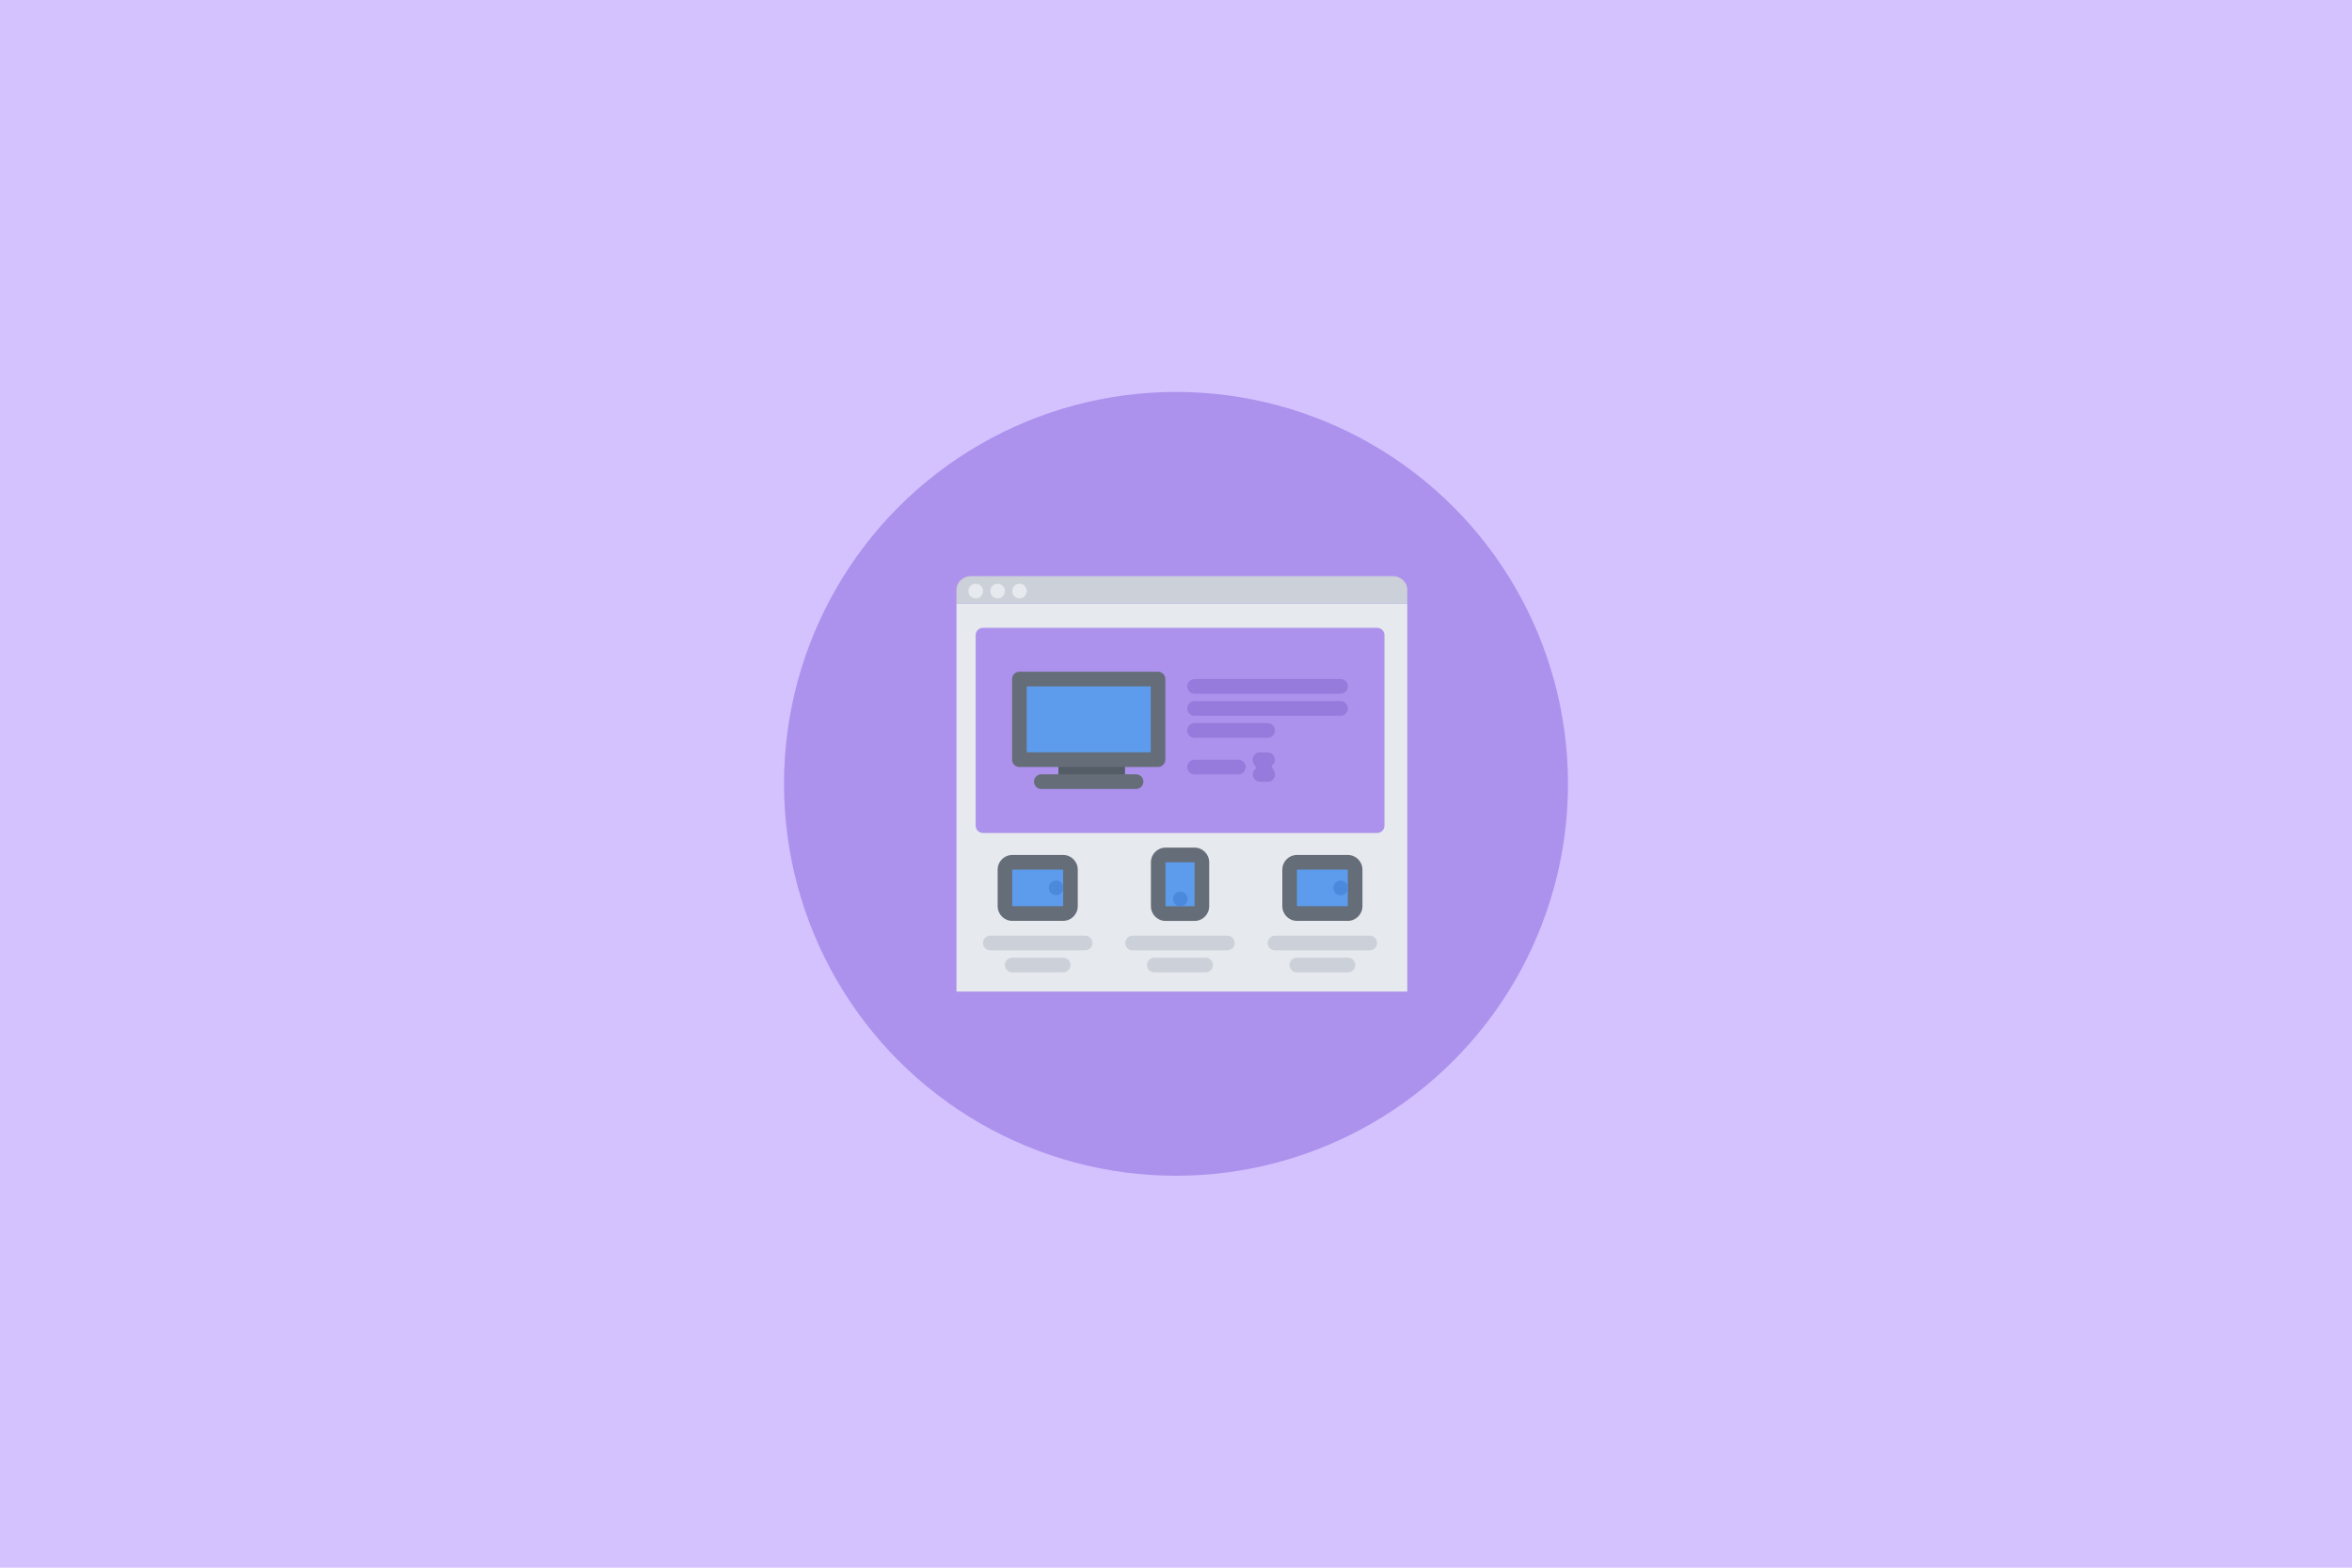 <?xml version="1.0" encoding="UTF-8"?>
<svg width="600px" height="400px" viewBox="0 0 600 400" version="1.1" xmlns="http://www.w3.org/2000/svg" xmlns:xlink="http://www.w3.org/1999/xlink">
    <title>xccms</title>
    <desc>FastAdmin</desc>
    <g id="xccms" stroke="none" stroke-width="1" fill="none" fill-rule="evenodd">
        <rect id="矩形" fill="#D4C2FF" x="0" y="0" width="600" height="400"></rect>
        <g id="编组" transform="translate(200, 100)" fill="#AC92EC" fill-rule="nonzero">
            <circle id="BULINE" cx="100" cy="100" r="100"></circle>
        </g>
        <g id="编组" transform="translate(244, 147)" fill-rule="nonzero">
            <polygon id="路径" fill="#E6E9ED" points="114.981 7 0 7 0 106 115 106 115 7"></polygon>
            <polygon id="路径" fill="#AC92EC" points="7 15 107 15 107 63 7 63"></polygon>
            <path d="M115,7 L0,7 L0,3.5 C0,1.558 1.667,0 3.71,0 L111.29,0 C113.347,0 115,1.558 115,3.5 L115,7 Z" id="路径" fill="#CCD1D9"></path>
            <polygon id="路径" fill="#545C66" points="43 46 43 46.02 42.977 52 26 52 26 46"></polygon>
            <path d="M51.906,26 L51.906,46.625 L16.655,46.625 L16.655,26 L51.906,26 Z M102,74.75 L102,84.106 C102,85.138 101.165,85.981 100.145,85.981 L87.213,85.981 C86.193,85.981 85.358,85.138 85.358,84.106 L85.358,74.75 C85.358,73.719 86.193,72.875 87.213,72.875 L100.145,72.875 C101.165,72.875 102,73.719 102,74.75 Z M63.057,72.875 L63.057,84.125 C63.057,85.156 62.222,86 61.201,86 L53.819,86 C52.799,86 51.964,85.156 51.964,84.125 L51.964,72.875 C51.964,71.844 52.799,71 53.819,71 L61.201,71 C62.22,71 63.057,71.844 63.057,72.875 Z M29.642,74.75 L29.642,84.106 C29.642,85.138 28.807,85.981 27.787,85.981 L14.855,85.981 C13.835,85.981 13,85.138 13,84.106 L13,74.75 C13,73.719 13.835,72.875 14.855,72.875 L27.787,72.875 C28.807,72.875 29.642,73.719 29.642,74.75 Z" id="形状" fill="#5D9CEC"></path>
            <g transform="translate(3, 1)">
                <path d="M1.91,4.682 C0.881,4.682 0.039,3.845 0.039,2.811 C0.039,1.777 0.862,0.941 1.89,0.941 L1.91,0.941 C2.939,0.941 3.773,1.778 3.773,2.811 C3.773,3.844 2.939,4.682 1.91,4.682 Z M7.497,4.682 C6.467,4.682 5.625,3.845 5.625,2.811 C5.625,1.777 6.448,0.941 7.476,0.941 L7.497,0.941 C8.525,0.941 9.359,1.778 9.359,2.811 C9.359,3.844 8.525,4.682 7.497,4.682 Z M13.083,4.682 C12.053,4.682 11.212,3.845 11.212,2.811 C11.212,1.777 12.035,0.941 13.062,0.941 L13.083,0.941 C14.111,0.941 14.945,1.778 14.945,2.811 C14.945,3.844 14.111,4.682 13.083,4.682 Z" id="形状" fill="#E6E9ED"></path>
                <path d="M29.823,94.482 L5.625,94.482 C4.597,94.482 3.763,93.644 3.763,92.611 C3.763,91.578 4.597,90.741 5.625,90.741 L29.821,90.741 C30.486,90.741 31.101,91.097 31.434,91.675 C31.767,92.254 31.767,92.967 31.435,93.546 C31.103,94.125 30.488,94.481 29.823,94.482 L29.823,94.482 Z M102.44,94.482 L78.244,94.482 C77.216,94.482 76.382,93.644 76.382,92.611 C76.382,91.578 77.216,90.741 78.244,90.741 L102.44,90.741 C103.468,90.741 104.302,91.578 104.302,92.611 C104.302,93.644 103.468,94.482 102.44,94.482 Z M66.107,94.482 L41.911,94.482 C40.883,94.482 40.049,93.644 40.049,92.611 C40.049,91.578 40.883,90.741 41.911,90.741 L66.107,90.741 C67.136,90.741 67.969,91.578 67.969,92.611 C67.969,93.644 67.136,94.482 66.107,94.482 L66.107,94.482 Z M60.554,100.093 L47.462,100.093 C46.434,100.093 45.6,99.255 45.6,98.222 C45.6,97.19 46.434,96.352 47.462,96.352 L60.554,96.352 C61.583,96.352 62.417,97.19 62.417,98.222 C62.417,99.255 61.583,100.093 60.554,100.093 Z M96.865,100.093 L83.819,100.093 C82.791,100.093 81.957,99.255 81.957,98.222 C81.957,97.19 82.791,96.352 83.819,96.352 L96.865,96.352 C97.893,96.352 98.727,97.19 98.727,98.222 C98.727,99.255 97.893,100.093 96.865,100.093 Z M24.244,100.093 L11.212,100.093 C10.183,100.093 9.349,99.255 9.349,98.222 C9.349,97.19 10.183,96.352 11.212,96.352 L24.242,96.352 C24.908,96.352 25.522,96.708 25.855,97.287 C26.188,97.865 26.189,98.578 25.856,99.157 C25.524,99.736 24.909,100.093 24.244,100.093 L24.244,100.093 Z" id="形状" fill="#CCD1D9"></path>
                <path d="M104.313,64.539 L3.761,64.539 C2.733,64.539 1.899,63.702 1.899,62.669 L1.899,14.063 C1.899,13.03 2.733,12.193 3.761,12.193 L104.313,12.193 C105.341,12.193 106.175,13.03 106.175,14.063 L106.175,62.669 C106.175,63.702 105.341,64.539 104.313,64.539 Z M5.623,60.798 L102.451,60.798 L102.451,15.934 L5.623,15.934 L5.623,60.798 Z" id="形状" fill="#AC92EC"></path>
                <path d="M94.98,29.002 L57.743,29.002 C56.714,29.002 55.881,28.165 55.881,27.132 C55.881,26.099 56.714,25.261 57.743,25.261 L94.98,25.261 C96.009,25.261 96.842,26.099 96.842,27.132 C96.842,28.165 96.009,29.002 94.98,29.002 L94.98,29.002 Z M94.98,34.628 L57.743,34.628 C56.714,34.628 55.881,33.791 55.881,32.758 C55.881,31.725 56.714,30.887 57.743,30.887 L94.98,30.887 C96.009,30.887 96.842,31.725 96.842,32.758 C96.842,33.791 96.009,34.628 94.98,34.628 L94.98,34.628 Z M76.36,40.252 L57.743,40.252 C56.714,40.252 55.881,39.415 55.881,38.382 C55.881,37.349 56.714,36.511 57.743,36.511 L76.36,36.511 C77.388,36.511 78.222,37.349 78.222,38.382 C78.222,39.415 77.388,40.252 76.36,40.252 L76.36,40.252 Z M68.904,49.591 L57.746,49.591 C56.718,49.591 55.884,48.754 55.884,47.721 C55.884,46.688 56.718,45.85 57.746,45.85 L68.904,45.85 C69.932,45.85 70.766,46.688 70.766,47.721 C70.766,48.754 69.932,49.591 68.904,49.591 Z M76.341,47.721 L74.472,47.721 C73.443,47.721 72.61,46.883 72.61,45.85 C72.61,44.817 73.443,43.98 74.472,43.98 L76.341,43.98 C77.369,43.98 78.203,44.817 78.203,45.85 C78.203,46.883 77.369,47.721 76.341,47.721 Z" id="形状" fill="#967ADC"></path>
                <path d="M76.343,51.461 C75.661,51.461 75.004,51.084 74.676,50.429 L72.807,46.688 C72.49,46.089 72.522,45.365 72.889,44.795 C73.256,44.226 73.901,43.901 74.574,43.945 C75.248,43.99 75.845,44.398 76.134,45.01 L78.004,48.751 C78.294,49.331 78.264,50.019 77.926,50.572 C77.587,51.124 76.988,51.46 76.343,51.461 L76.343,51.461 Z" id="路径" fill="#967ADC"></path>
                <path d="M76.341,51.461 L74.479,51.461 C73.451,51.461 72.617,50.624 72.617,49.591 C72.617,48.558 73.451,47.721 74.479,47.721 L76.341,47.721 C77.369,47.721 78.203,48.558 78.203,49.591 C78.203,50.624 77.369,51.461 76.341,51.461 Z" id="路径" fill="#967ADC"></path>
                <path d="M48.421,47.7 L13.046,47.7 C12.017,47.7 11.184,46.863 11.184,45.83 L11.184,25.259 C11.184,24.226 12.017,23.389 13.046,23.389 L48.421,23.389 C49.45,23.389 50.283,24.226 50.283,25.259 L50.283,45.83 C50.283,46.863 49.45,47.7 48.421,47.7 Z M14.908,43.959 L46.559,43.959 L46.559,27.13 L14.908,27.13 L14.908,43.959 Z M42.816,53.309 L18.636,53.309 C17.607,53.309 16.774,52.472 16.774,51.439 C16.774,50.406 17.607,49.569 18.636,49.569 L42.816,49.569 C43.845,49.569 44.678,50.406 44.678,51.439 C44.678,52.472 43.845,53.309 42.816,53.309 Z" id="形状" fill="#656D78"></path>
                <path d="M24.214,86.963 L11.23,86.963 C9.176,86.963 7.506,85.285 7.506,83.222 L7.506,73.887 C7.506,71.824 9.176,70.146 11.23,70.146 L24.214,70.146 C26.268,70.146 27.938,71.824 27.938,73.887 L27.938,83.222 C27.938,85.285 26.266,86.963 24.214,86.963 Z M24.214,83.222 L24.214,85.093 L24.214,83.222 Z M11.23,73.887 L11.23,83.222 L24.209,83.222 L24.214,73.887 L11.23,73.887 L11.23,73.887 Z" id="形状" fill="#656D78"></path>
                <path d="M22.408,80.426 C21.378,80.426 20.537,79.59 20.537,78.556 C20.537,77.521 21.36,76.685 22.388,76.685 L22.408,76.685 C23.437,76.685 24.27,77.523 24.27,78.556 C24.27,79.589 23.437,80.426 22.408,80.426 L22.408,80.426 Z" id="路径" fill="#4A89DC"></path>
                <path d="M96.835,86.963 L83.851,86.963 C81.797,86.963 80.127,85.285 80.127,83.222 L80.127,73.887 C80.127,71.824 81.797,70.146 83.851,70.146 L96.835,70.146 C98.889,70.146 100.559,71.824 100.559,73.887 L100.559,83.222 C100.559,85.285 98.887,86.963 96.835,86.963 Z M96.835,83.222 L96.835,85.093 L96.835,83.222 Z M83.851,73.887 L83.851,83.222 L96.828,83.222 L96.835,73.887 L83.851,73.887 Z" id="形状" fill="#656D78"></path>
                <path d="M95.029,80.426 C93.999,80.426 93.157,79.59 93.157,78.556 C93.157,77.521 93.98,76.685 95.008,76.685 L95.029,76.685 C96.057,76.685 96.891,77.523 96.891,78.556 C96.891,79.589 96.057,80.426 95.029,80.426 Z" id="路径" fill="#4A89DC"></path>
                <path d="M57.743,86.978 L50.328,86.978 C48.274,86.978 46.604,85.3 46.604,83.237 L46.604,72.015 C46.604,69.952 48.274,68.274 50.328,68.274 L57.743,68.274 C59.797,68.274 61.467,69.952 61.467,72.015 L61.467,83.237 C61.467,85.298 59.795,86.978 57.743,86.978 Z M57.743,83.237 L57.743,85.107 L57.743,83.237 Z M50.326,72.015 L50.326,83.237 L57.735,83.237 L57.741,72.015 L50.326,72.015 L50.326,72.015 Z" id="形状" fill="#656D78"></path>
                <path d="M54.093,83.237 C53.063,83.237 52.222,82.401 52.222,81.367 C52.222,80.332 53.045,79.496 54.073,79.496 L54.093,79.496 C55.121,79.496 55.955,80.334 55.955,81.367 C55.955,82.4 55.121,83.237 54.093,83.237 L54.093,83.237 Z" id="路径" fill="#4A89DC"></path>
            </g>
        </g>
    </g>
</svg>